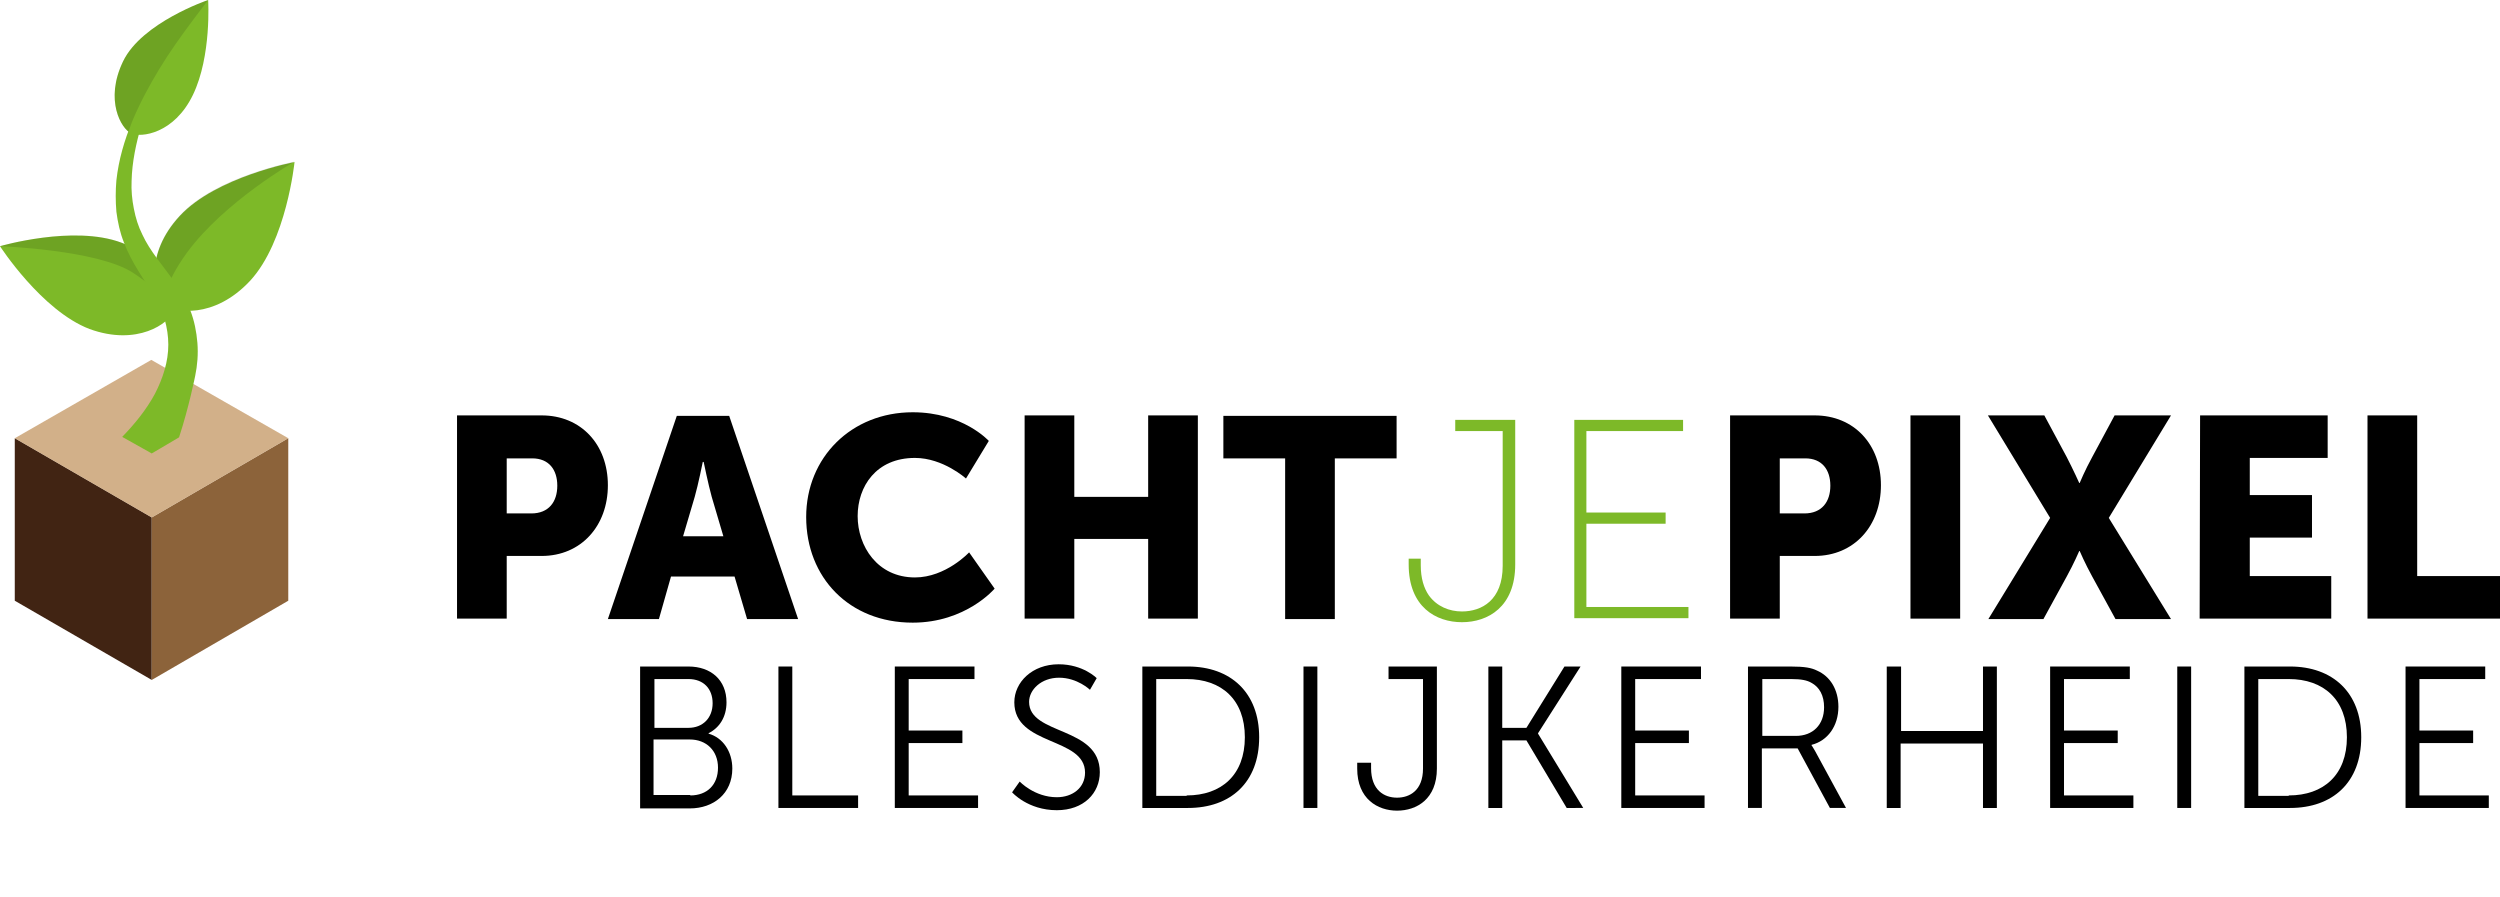 <?xml version="1.0" encoding="utf-8"?>
<!-- Generator: Adobe Illustrator 25.1.0, SVG Export Plug-In . SVG Version: 6.00 Build 0)  -->
<svg version="1.1" id="Layer_1" xmlns="http://www.w3.org/2000/svg" xmlns:xlink="http://www.w3.org/1999/xlink" x="0px" y="0px"
	 viewBox="0 0 558.5 200.3" style="enable-background:new 0 0 558.5 200.3;" xml:space="preserve">
<style type="text/css">
	.st0{fill:#7DB928;}
	.st1{fill:#412413;}
	.st2{fill:#8C633A;}
	.st3{opacity:0.8;fill:#C69C6C;enable-background:new    ;}
	.st4{opacity:0.12;fill:#010202;enable-background:new    ;}
</style>
<g>
	<path d="M102.1,92.8H121c8.8,0,14.8,6.5,14.8,15.6s-6,15.8-14.8,15.8h-7.8v14h-11.1L102.1,92.8L102.1,92.8z M118.7,114.7
		c3.9,0,5.8-2.6,5.8-6.2s-1.9-6.1-5.6-6.1h-5.7v12.3H118.7z"/>
	<path d="M164.1,128.8h-14.2l-2.7,9.5h-11.4l15.4-45.4h11.7l15.4,45.4h-11.4L164.1,128.8z M157,103.2c0,0-1,5-1.8,7.8l-2.6,8.8h9
		L159,111c-0.8-2.9-1.8-7.8-1.8-7.8H157z"/>
	<path d="M203.9,92.1c11.2,0,17,6.4,17,6.4l-5.1,8.4c0,0-5.1-4.6-11.4-4.6c-8.7,0-12.8,6.4-12.8,13c0,6.7,4.4,13.7,12.8,13.7
		c6.9,0,12.1-5.6,12.1-5.6l5.7,8.1c0,0-6.4,7.6-18.3,7.6c-14.2,0-23.8-10.1-23.8-23.6C180.1,102.2,190.2,92.1,203.9,92.1z"/>
	<path d="M228.9,92.8h11.1V111h16.5V92.8h11.1v45.4h-11.1v-17.8h-16.5v17.8h-11.1L228.9,92.8L228.9,92.8z"/>
	<path d="M287.1,102.4h-13.8v-9.5H312v9.5h-13.8v35.9h-11.1V102.4z"/>
	<path class="st0" d="M314.7,124.8h2.7v1.5c0,2.9,0.7,5.1,1.8,6.7c1.8,2.5,4.6,3.6,7.4,3.6c4.4,0,9.1-2.5,9.1-10.2V96.3h-10.6v-2.5
		h13.4v32.3c0,9.5-6.1,12.9-11.9,12.9s-11.9-3.4-11.9-12.9L314.7,124.8L314.7,124.8z"/>
	<path class="st0" d="M351.7,93.8h24.3v2.5h-21.6v18.2h17.7v2.5h-17.7v18.6h22.8v2.5h-25.5L351.7,93.8L351.7,93.8z"/>
	<path d="M386.5,92.8h18.9c8.8,0,14.8,6.5,14.8,15.6s-6,15.8-14.8,15.8h-7.8v14h-11.1L386.5,92.8L386.5,92.8z M403.1,114.7
		c3.9,0,5.8-2.6,5.8-6.2s-1.9-6.1-5.6-6.1h-5.7v12.3H403.1z"/>
	<path d="M426.8,92.8h11.1v45.4h-11.1V92.8z"/>
	<path d="M458,115.7l-13.9-22.9h12.6l5,9.3c1.5,2.9,2.8,5.8,2.8,5.8h0.1c0,0,1.2-2.9,2.8-5.8l5-9.3h12.6l-13.9,22.9l13.9,22.6h-12.4
		l-5.2-9.5c-1.6-2.9-2.8-5.7-2.8-5.7h-0.1c0,0-1.2,2.8-2.8,5.7l-5.2,9.5h-12.3L458,115.7z"/>
	<path d="M491.5,92.8h28.5v9.5h-17.4v8.3h13.9v9.5h-13.9v8.6h18.2v9.5h-29.4L491.5,92.8L491.5,92.8z"/>
	<path d="M528.8,92.8H540v35.9h18.6v9.5h-29.7V92.8z"/>
</g>
<g>
	<g>
		<g>
			<polygon class="st1" points="33.9,151.9 3.3,134.2 3.3,97.9 33.9,115.6 			"/>
			<polygon class="st2" points="33.9,151.9 64.4,134.2 64.4,97.9 33.9,115.6 			"/>
			<polygon class="st3" points="33.9,115.6 3.3,97.9 33.8,80.4 64.4,97.9 			"/>
		</g>
	</g>
	<path class="st0" d="M55.9,62.7c-8.1,8.7-17.1,7.2-19.3,5.2c-2.2-2-4.5-11,3.6-19.7s25.6-12,25.6-12S64,53.9,55.9,62.7z"/>
	<path class="st4" d="M40.2,48.1c-8.1,8.7-5.8,17.6-3.6,19.7c0,0-0.2-4,5.2-11.4c8.4-11.4,24-20.3,24-20.3S48.2,39.4,40.2,48.1z"/>
	<path class="st0" d="M27.1,54.2c10.7,4,12.7,12.6,11.7,15.3s-8.1,7.9-18.8,4C9.3,69.4,0,55,0,55S16.4,50.2,27.1,54.2z"/>
	<path class="st4" d="M27.1,54.2C16.4,50.2,0,55,0,55s22,0.8,29.8,6c7.7,5.1,9,8.4,9,8.4C39.8,66.8,37.9,58.2,27.1,54.2z"/>
	<path class="st0" d="M44.1,76.6c-0.2-2.5-0.7-5-1.6-7.3c-0.9-2.3-2.2-4.4-3.5-6.3c-2.7-3.8-5.5-6.9-7.2-10.6
		c-0.9-1.8-1.5-3.7-1.9-5.8c-0.4-2-0.6-4.1-0.5-6.2c0.1-4.2,1-8.4,2.2-12.5c1.3-4.1,3-8.1,5-12c1.9-3.9,4.2-7.7,6.5-11.4
		c-2.6,3.5-5.2,7.1-7.5,10.9c-2.3,3.8-4.4,7.7-6.1,11.8c-1.7,4.1-3,8.5-3.5,13.1c-0.2,2.3-0.2,4.6,0,7c0.3,2.3,0.8,4.7,1.7,6.9
		c1.7,4.5,4.5,8.2,6.6,11.8c1,1.8,1.9,3.6,2.5,5.4c0.5,1.8,0.8,3.7,0.8,5.6c0,3.8-1.2,7.5-3,11c-1.9,3.5-4.4,6.6-7.3,9.6l6.6,3.7
		l6.1-3.6C42.2,91,43.6,84,43.6,84C44.1,81.6,44.3,79.1,44.1,76.6z"/>
	<path class="st0" d="M43.1,21.2c-4.2,8.7-11.6,9.6-13.8,8.6s-6-7.4-1.8-16.1S46.5,0,46.5,0S47.3,12.5,43.1,21.2z"/>
	<path class="st4" d="M27.5,13.7c-3.8,7.9-1,13.9,1.2,15.7c0.3-0.7,0.5-1.5,0.8-2.2c1.7-4.1,3.8-8,6.1-11.8
		c2.3-3.8,4.9-7.4,7.5-10.9L46.5,0C46.5,0,31.7,5,27.5,13.7z"/>
</g>
<g>
	<path d="M143,148.9h10.8c5,0,8.5,3,8.5,8c0,3.3-1.6,5.7-4,6.9v0.1c3.2,0.9,5.3,4,5.3,7.8c0,5.6-4.2,8.9-9.5,8.9H143V148.9z
		 M153.8,162.6c3.2,0,5.4-2.2,5.4-5.5c0-3.2-2-5.4-5.4-5.4h-7.6v10.9H153.8z M154.2,177.7c3.8,0,6.2-2.4,6.2-6.2
		c0-3.8-2.6-6.3-6.3-6.3h-8.1v12.4H154.2z"/>
	<path d="M173.9,148.9h3.1v28.8h14.7v2.8h-17.8V148.9z"/>
	<path d="M199.9,148.9h17.8v2.8H203v11.5h12v2.8h-12v11.7h15.5v2.8h-18.6V148.9z"/>
	<path d="M227.8,174.6c0,0,3.3,3.5,8.3,3.5c3.5,0,6.3-2.1,6.3-5.5c0-8-15.8-5.9-15.8-15.7c0-4.5,4-8.5,9.9-8.5
		c5.5,0,8.5,3.1,8.5,3.1l-1.5,2.6c0,0-2.8-2.7-6.9-2.7c-4,0-6.7,2.7-6.7,5.4c0,7.5,15.8,5.4,15.8,15.7c0,4.7-3.6,8.5-9.6,8.5
		c-6.5,0-10-4-10-4L227.8,174.6z"/>
	<path d="M255.2,148.9h10.2c9.5,0,15.9,5.8,15.9,15.8c0,10.1-6.4,15.8-15.9,15.8h-10.2V148.9z M265.1,177.7c7.8,0,13-4.6,13-13
		c0-8.4-5.2-13-13-13h-6.8v26.1H265.1z"/>
	<path d="M291.2,148.9h3.1v31.6h-3.1V148.9z"/>
	<path d="M303.2,170.4h3.1v1.2c0,4.9,2.9,6.6,5.8,6.6c2.8,0,5.8-1.6,5.8-6.5v-20h-7.7v-2.8H321v22.8c0,6.8-4.5,9.4-8.9,9.4
		c-4.3,0-8.9-2.6-8.9-9.4V170.4z"/>
	<path d="M332.5,148.9h3.1v13.7h5.4l8.5-13.7h3.6l-9.5,14.9v0.1l10.1,16.6H350l-9-15.1h-5.4v15.1h-3.1V148.9z"/>
	<path d="M362.2,148.9H380v2.8h-14.7v11.5h12v2.8h-12v11.7h15.5v2.8h-18.6V148.9z"/>
	<path d="M390.6,148.9h9.4c3.2,0,4.7,0.3,5.9,0.9c3,1.3,4.8,4.3,4.8,8.1c0,4.3-2.4,7.6-6,8.5v0.1c0,0,0.3,0.4,0.8,1.3l6.9,12.7h-3.6
		l-7.2-13.3h-8v13.3h-3.1V148.9z M401.2,164.4c3.8,0,6.3-2.5,6.3-6.4c0-2.6-1-4.5-2.9-5.5c-0.9-0.5-2.1-0.8-4.5-0.8h-6.4v12.7H401.2
		z"/>
	<path d="M421.6,148.9h3.1v14.4H443v-14.4h3.1v31.6H443v-14.4h-18.4v14.4h-3.1V148.9z"/>
	<path d="M458,148.9h17.8v2.8h-14.7v11.5h12v2.8h-12v11.7h15.5v2.8H458V148.9z"/>
	<path d="M486.4,148.9h3.1v31.6h-3.1V148.9z"/>
	<path d="M501.4,148.9h10.2c9.5,0,15.9,5.8,15.9,15.8c0,10.1-6.4,15.8-15.9,15.8h-10.2V148.9z M511.3,177.7c7.8,0,13-4.6,13-13
		c0-8.4-5.2-13-13-13h-6.8v26.1H511.3z"/>
	<path d="M537.4,148.9h17.8v2.8h-14.7v11.5h12v2.8h-12v11.7H556v2.8h-18.6V148.9z"/>
</g>
</svg>
